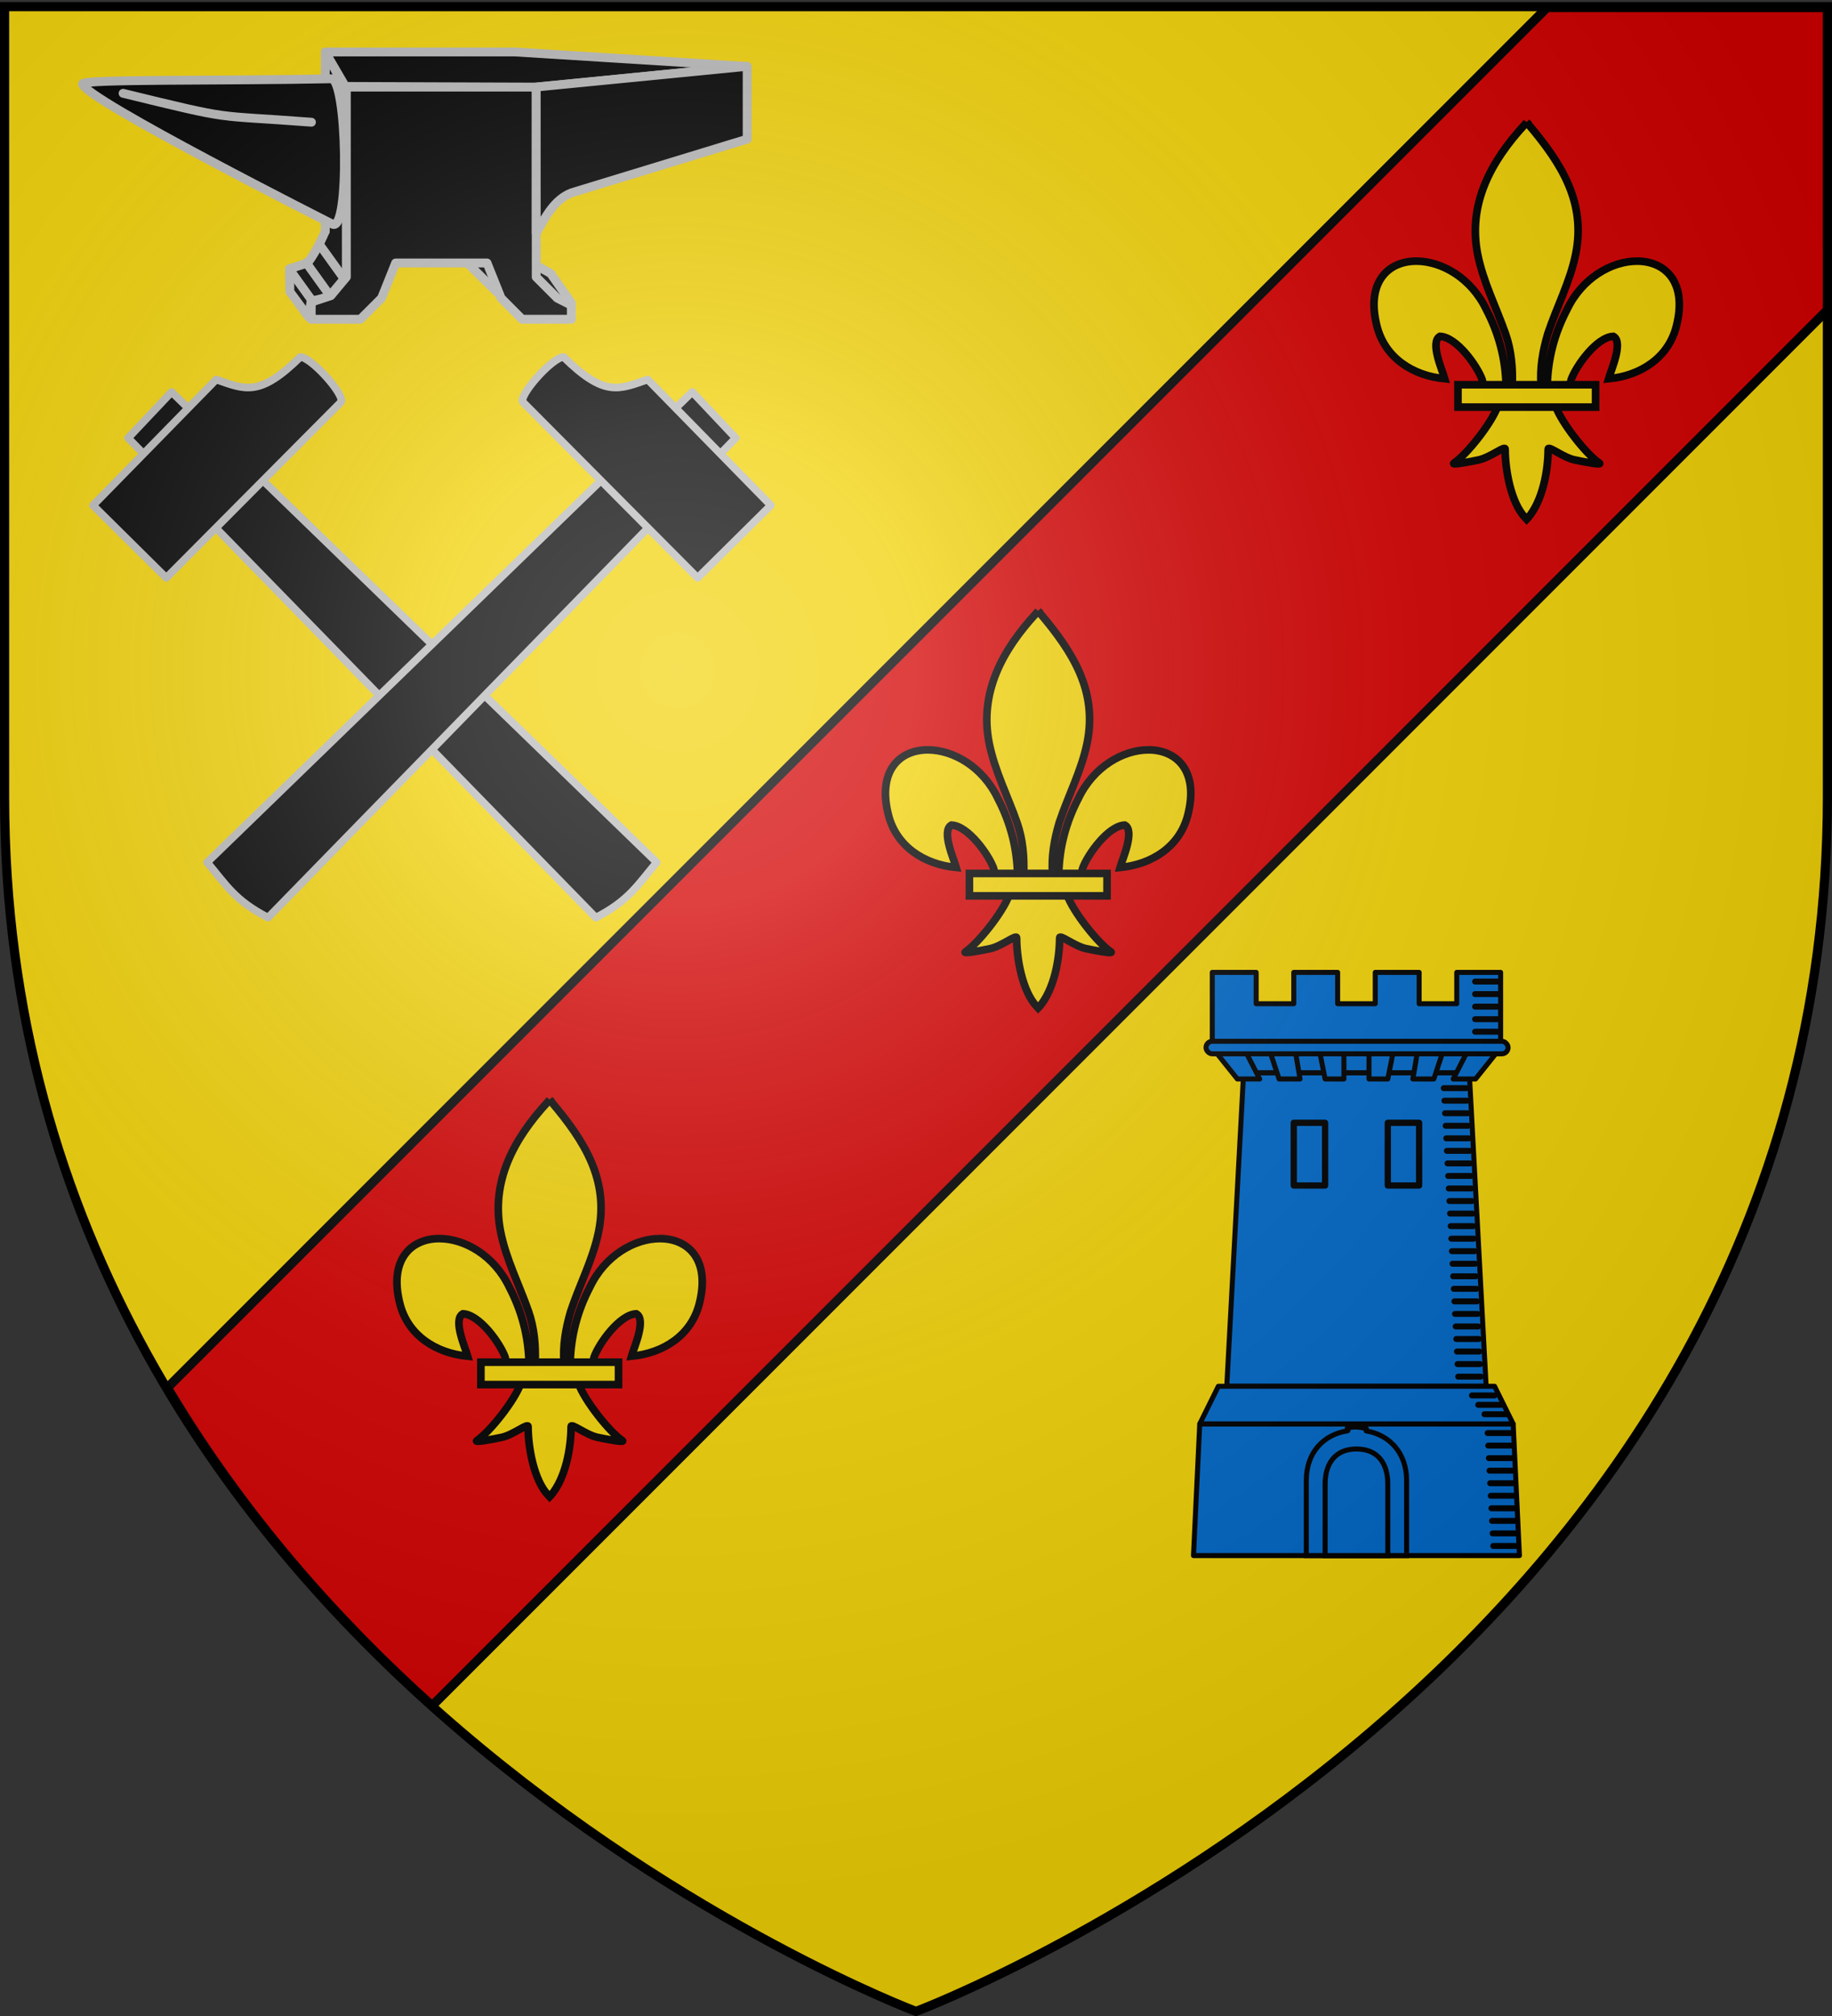 <svg xmlns="http://www.w3.org/2000/svg" xmlns:xlink="http://www.w3.org/1999/xlink" width="600" height="660" version="1.0"><rect width="100%" height="100%" fill="#333333" stroke="none"/><defs><radialGradient xlink:href="#a" id="j" cx="221.445" cy="226.331" r="300" fx="221.445" fy="226.331" gradientTransform="matrix(1.353 0 0 1.349 -77.63 -85.747)" gradientUnits="userSpaceOnUse"/><linearGradient id="a"><stop offset="0" style="stop-color:#fff;stop-opacity:.314"/><stop offset=".19" style="stop-color:#fff;stop-opacity:.251"/><stop offset=".6" style="stop-color:#6b6b6b;stop-opacity:.125"/><stop offset="1" style="stop-color:#000;stop-opacity:.125"/></linearGradient></defs><g style="display:inline"><path d="M300 658.5s298.5-112.32 298.5-397.772V2.176H1.5v258.552C1.5 546.18 300 658.5 300 658.5z" style="fill:#f2d207;fill-opacity:1;fill-rule:evenodd;stroke:none;stroke-width:1px;stroke-linecap:butt;stroke-linejoin:miter;stroke-opacity:1"/><path d="M598.904 101.059 141.529 558.434c-31.35-28.133-62.039-62.67-86.688-104.125L506.685 2.465h92.219v98.594z" style="opacity:1;fill:#d40000;fill-opacity:1;fill-rule:evenodd;stroke:#000;stroke-width:3;stroke-linecap:butt;stroke-linejoin:miter;stroke-miterlimit:4;stroke-dasharray:none;stroke-opacity:1"/></g><g id="b" style="stroke:#000;stroke-width:2.5;stroke-miterlimit:4;stroke-dasharray:none;stroke-opacity:1"><path d="m500.016 40-.643.787c-11.162 12.079-18.656 26.046-15.426 42.426 1.783 9.037 6.104 17.407 9.151 26.113 1.906 5.462 2.393 11.168 2.167 16.91l-4.724 6.694c-1.98 5.57-10.052 15.772-14.34 18.68-1.112.754 5.316-.435 8.194-1.068 3.775-.83 8.68-4.868 8.566-3.443-.01 6.525 1.817 17.413 6.58 22.416l.453.485.465-.485c4.761-5.576 6.557-15.38 6.58-22.416-.114-1.425 4.792 2.612 8.567 3.443 2.877.633 9.305 1.822 8.193 1.068-4.288-2.908-12.356-13.11-14.335-18.68l-4.729-6.695c-.453-5.783.54-11.388 2.167-16.909 2.904-8.76 7.321-17.069 9.151-26.113 3.422-16.908-4.61-29.66-15.377-42.372l-.66-.841zm-36.117 45.49c-9.318-.018-16.671 6.949-12.882 21.487 2.629 10.085 11.558 16.013 22.166 17.03-.765-2.658-4.977-12.051-1.577-13.889 5.436.206 12.185 9.635 13.808 14.133.234.646.168 1.393.43 2.029l7.414-.045c-.202-8.82-2.374-17.015-6.421-24.783-4.967-10.488-14.716-15.944-22.938-15.961zm72.198 0c-8.222.018-17.971 5.474-22.938 15.962-4.047 7.768-6.219 15.963-6.42 24.783l7.413.045c.262-.636.195-1.383.43-2.029 1.623-4.498 8.372-13.927 13.808-14.133 3.4 1.838-.812 11.231-1.577 13.888 10.608-1.016 19.542-6.944 22.17-17.029 3.79-14.538-3.568-21.505-12.886-21.486z" style="fill:#f2d207;fill-opacity:1;fill-rule:evenodd;stroke:#000;stroke-width:2.5;stroke-linecap:butt;stroke-linejoin:miter;stroke-miterlimit:4;stroke-dasharray:none;stroke-opacity:1"/><path d="M477.495 125.953h45.078v7.332h-45.078z" style="fill:#f2d207;fill-opacity:1;stroke:#000;stroke-width:2.5;stroke-miterlimit:4;stroke-dasharray:none;stroke-opacity:1"/></g><use xlink:href="#b" width="600" height="660" transform="translate(-160 160)"/><use xlink:href="#b" width="600" height="660" transform="translate(-320 320)"/><g transform="translate(-305.092 -657.605) scale(2.053)"><path d="m347 491.375-2.688 50h41.375l-2.687-50h-36z" style="fill:#0169c9;fill-rule:evenodd;stroke:#000;stroke-width:.8;stroke-linecap:butt;stroke-linejoin:miter;stroke-miterlimit:4;stroke-dasharray:none;stroke-opacity:1"/><path d="m340 547.375-1 21h52l-1-21h-50z" style="fill:#0169c9;fill-rule:evenodd;stroke:#000;stroke-width:.8;stroke-linecap:butt;stroke-linejoin:round;stroke-miterlimit:4;stroke-dasharray:none;stroke-opacity:1"/><path d="M342 475.375v12l5 4h36l5-4v-12h-7v5h-6v-5h-7v5h-6v-5h-7v5h-6v-5h-7z" style="opacity:1;fill:#0169c9;fill-opacity:1;fill-rule:evenodd;stroke:#000;stroke-width:.8;stroke-linecap:round;stroke-linejoin:round;stroke-miterlimit:4;stroke-dasharray:none;stroke-dashoffset:0;stroke-opacity:1"/><path id="c" d="m342 487.375 4 5h3.563l-2.563-5h-5zm9 0 1.656 5H356l-.844-5H351zm8 0 1 5h3v-5h-4z" style="fill:#0169c9;fill-rule:evenodd;stroke:#000;stroke-width:.8;stroke-linecap:round;stroke-linejoin:round;stroke-miterlimit:4;stroke-dasharray:none;stroke-opacity:1"/><use xlink:href="#c" width="1" height="1" transform="matrix(-1 0 0 1 730 0)"/><rect width="48.191" height="2" x="341" y="486.362" ry="1" style="opacity:1;fill:#0169c9;fill-opacity:1;fill-rule:evenodd;stroke:#000;stroke-width:.8;stroke-linecap:round;stroke-linejoin:round;stroke-miterlimit:4;stroke-dasharray:none;stroke-dashoffset:0;stroke-opacity:1"/><path id="d" d="M355 499.362h5v10h-5z" style="opacity:1;fill:#0169c9;fill-opacity:1;fill-rule:evenodd;stroke:#000;stroke-width:1;stroke-linecap:round;stroke-linejoin:round;stroke-miterlimit:4;stroke-dasharray:none;stroke-dashoffset:0;stroke-opacity:1"/><use xlink:href="#d" width="1" height="1" x="15"/><path id="e" d="M383.926 476.837h3.6" style="fill:none;fill-rule:evenodd;stroke:#000;stroke-width:.949px;stroke-linecap:round;stroke-linejoin:miter;stroke-opacity:1"/><use xlink:href="#e" width="1" height="1" y="2"/><use xlink:href="#e" width="1" height="1" y="4"/><use xlink:href="#e" width="1" height="1" y="6"/><use xlink:href="#e" width="1" height="1" y="8"/><path d="M363.584 548.03c-.194.017.203.421.014.45-3.865.574-6.598 3.485-6.598 7.895v12h16v-12c0-4.293-2.659-7.256-6.441-7.878-.127-.02.11-.386-.019-.401-1.132-.232-1.978-.34-2.956-.066z" style="fill:#0169c9;fill-opacity:1;fill-rule:evenodd;stroke:#000;stroke-width:.8;stroke-miterlimit:4;stroke-dasharray:none;stroke-opacity:1"/><path d="M360 556.969v11.406h10v-11.406c0-3.372-1.649-5.593-5-5.594-3.5-.001-5 2.477-5 5.594z" style="fill:#0169c9;fill-opacity:1;fill-rule:evenodd;stroke:#000;stroke-width:.8;stroke-miterlimit:4;stroke-dasharray:none;stroke-opacity:1"/><g id="g"><use xlink:href="#e" id="f" width="1" height="1" x="-5" y="17"/><use xlink:href="#f" width="1" height="1" x=".1" y="2"/><use xlink:href="#f" width="1" height="1" x=".2" y="4"/><use xlink:href="#f" width="1" height="1" x=".3" y="6"/><use xlink:href="#f" width="1" height="1" x=".4" y="8"/></g><use xlink:href="#g" width="1" height="1" x=".5" y="10"/><use xlink:href="#g" width="1" height="1" x="1" y="20"/><use xlink:href="#g" width="1" height="1" x="1.5" y="30"/><use xlink:href="#g" width="1" height="1" x="2" y="40"/><path d="m342.969 541.375-2.969 6h50l-2.969-6H342.97z" style="fill:#0169c9;fill-rule:evenodd;stroke:#000;stroke-width:.8;stroke-linecap:round;stroke-linejoin:round;stroke-miterlimit:4;stroke-dasharray:none;stroke-opacity:1"/><use xlink:href="#g" width="1" height="1" x="7" y="55"/><use xlink:href="#g" width="1" height="1" x="7.5" y="65"/><use xlink:href="#e" id="h" width="1" height="1" x="-.5" y="66"/><use xlink:href="#h" width="1" height="1" x="1" y="1.5"/><use xlink:href="#h" width="1" height="1" x="2" y="3"/></g><g id="i"><path d="M195.13 300.41 41.962 143.4 56.2 128.326l158.88 153.995c-6.234 7.368-9.028 12.48-19.952 18.09z" style="color:#000;fill:#000;fill-opacity:1;fill-rule:nonzero;stroke:#bababa;stroke-width:2.5;stroke-linecap:round;stroke-linejoin:round;marker:none;marker-start:none;marker-mid:none;marker-end:none;stroke-miterlimit:4;stroke-dasharray:none;stroke-dashoffset:0;stroke-opacity:1;visibility:visible;display:inline;overflow:visible"/><path d="m54.452 189.178-23.983-23.733 40.332-41.195c9.489 3.269 14.135 5.805 27.542-7.365 3.671.043 14.834 12.609 13.315 14.767l-57.206 57.526z" style="color:#000;fill:#000;fill-opacity:1;fill-rule:nonzero;stroke:#bababa;stroke-width:2.5;stroke-linecap:round;stroke-linejoin:round;marker:none;marker-start:none;marker-mid:none;marker-end:none;stroke-miterlimit:4;stroke-dasharray:none;stroke-dashoffset:0;stroke-opacity:1;visibility:visible;display:inline;overflow:visible"/></g><g style="fill:#000;stroke:#bababa;stroke-width:1.26;stroke-miterlimit:4;stroke-dasharray:none;stroke-opacity:1"><path d="M100 21v50.656-.156s-1.993 5.033-4.969 9l-5.115 1.629.085 6.477 5.251 7.11.775-4.519 4.839-.918 5.509-6.591-.438-51.813L100 21z" style="fill:#000;fill-rule:evenodd;stroke:#bababa;stroke-width:2.5;stroke-linecap:round;stroke-linejoin:round;stroke-miterlimit:4;stroke-dasharray:none;stroke-opacity:1" transform="matrix(1.161 0 0 1.161 -9.562 -7.367)"/><path d="M360.782 736.188c2.343-.463 2.779 22.293.178 20.634 0 0-35.352-17.847-35.478-19.904-.044-.715 20.421-.414 35.3-.73zM383.024 762.281c-2.042-1.132-3.243-.33-2.542.363l4.018 3.976M389.91 762.666l2.144 1.196 2.94 4.198-7.216.54" style="fill:#000;fill-rule:evenodd;stroke:#bababa;stroke-width:1.26;stroke-linecap:round;stroke-linejoin:round;stroke-miterlimit:4;stroke-dasharray:none;stroke-opacity:1" transform="matrix(2.303 0 0 2.303 -722.553 -1669.65)"/><path d="m100 21 5.656 9.719 53.844.187 59.25-5.843L153.562 21H100zm59.5 9.906h-53.563V84.47l-4.374 5.25-5.532 1.812v4.844h13.875l5.969-5.969 3.969-9.906h25.781l3.969 9.906 5.937 5.969h13.875v-3.969l-3.969-2-5.937-5.937V30.906z" style="fill:#000;fill-rule:evenodd;stroke:#bababa;stroke-width:2.5;stroke-linecap:round;stroke-linejoin:round;stroke-miterlimit:4;stroke-dasharray:none;stroke-opacity:1" transform="matrix(1.161 0 0 1.161 -9.562 -7.367)"/><path d="m390 737.362 30-2.946v10.357l-24.966 7.623c-2.474.968-3.713 3.418-5.034 5.77v-20.804zM354.912 763.275l3.331 4.63M331.25 738.255c16.33 3.98 12.268 3 26.786 4.107M357.279 762.31l3.33 4.63M359.383 760.031l3.33 4.63" style="fill:#000;fill-rule:evenodd;stroke:#bababa;stroke-width:1.26;stroke-linecap:round;stroke-linejoin:round;stroke-miterlimit:4;stroke-dasharray:none;stroke-opacity:1" transform="matrix(2.303 0 0 2.303 -722.553 -1669.65)"/></g><use xlink:href="#i" width="600" height="660" transform="matrix(-1 0 0 1 282.926 0)"/><path d="M300 658.5s298.5-112.32 298.5-397.772V2.176H1.5v258.552C1.5 546.18 300 658.5 300 658.5z" style="opacity:1;fill:url(#j);fill-opacity:1;fill-rule:evenodd;stroke:none;stroke-width:1px;stroke-linecap:butt;stroke-linejoin:miter;stroke-opacity:1"/><path d="M300 658.5S1.5 546.18 1.5 260.728V2.176h597v258.552C598.5 546.18 300 658.5 300 658.5z" style="opacity:1;fill:none;fill-opacity:1;fill-rule:evenodd;stroke:#000;stroke-width:3;stroke-linecap:butt;stroke-linejoin:miter;stroke-miterlimit:4;stroke-dasharray:none;stroke-opacity:1"/></svg>